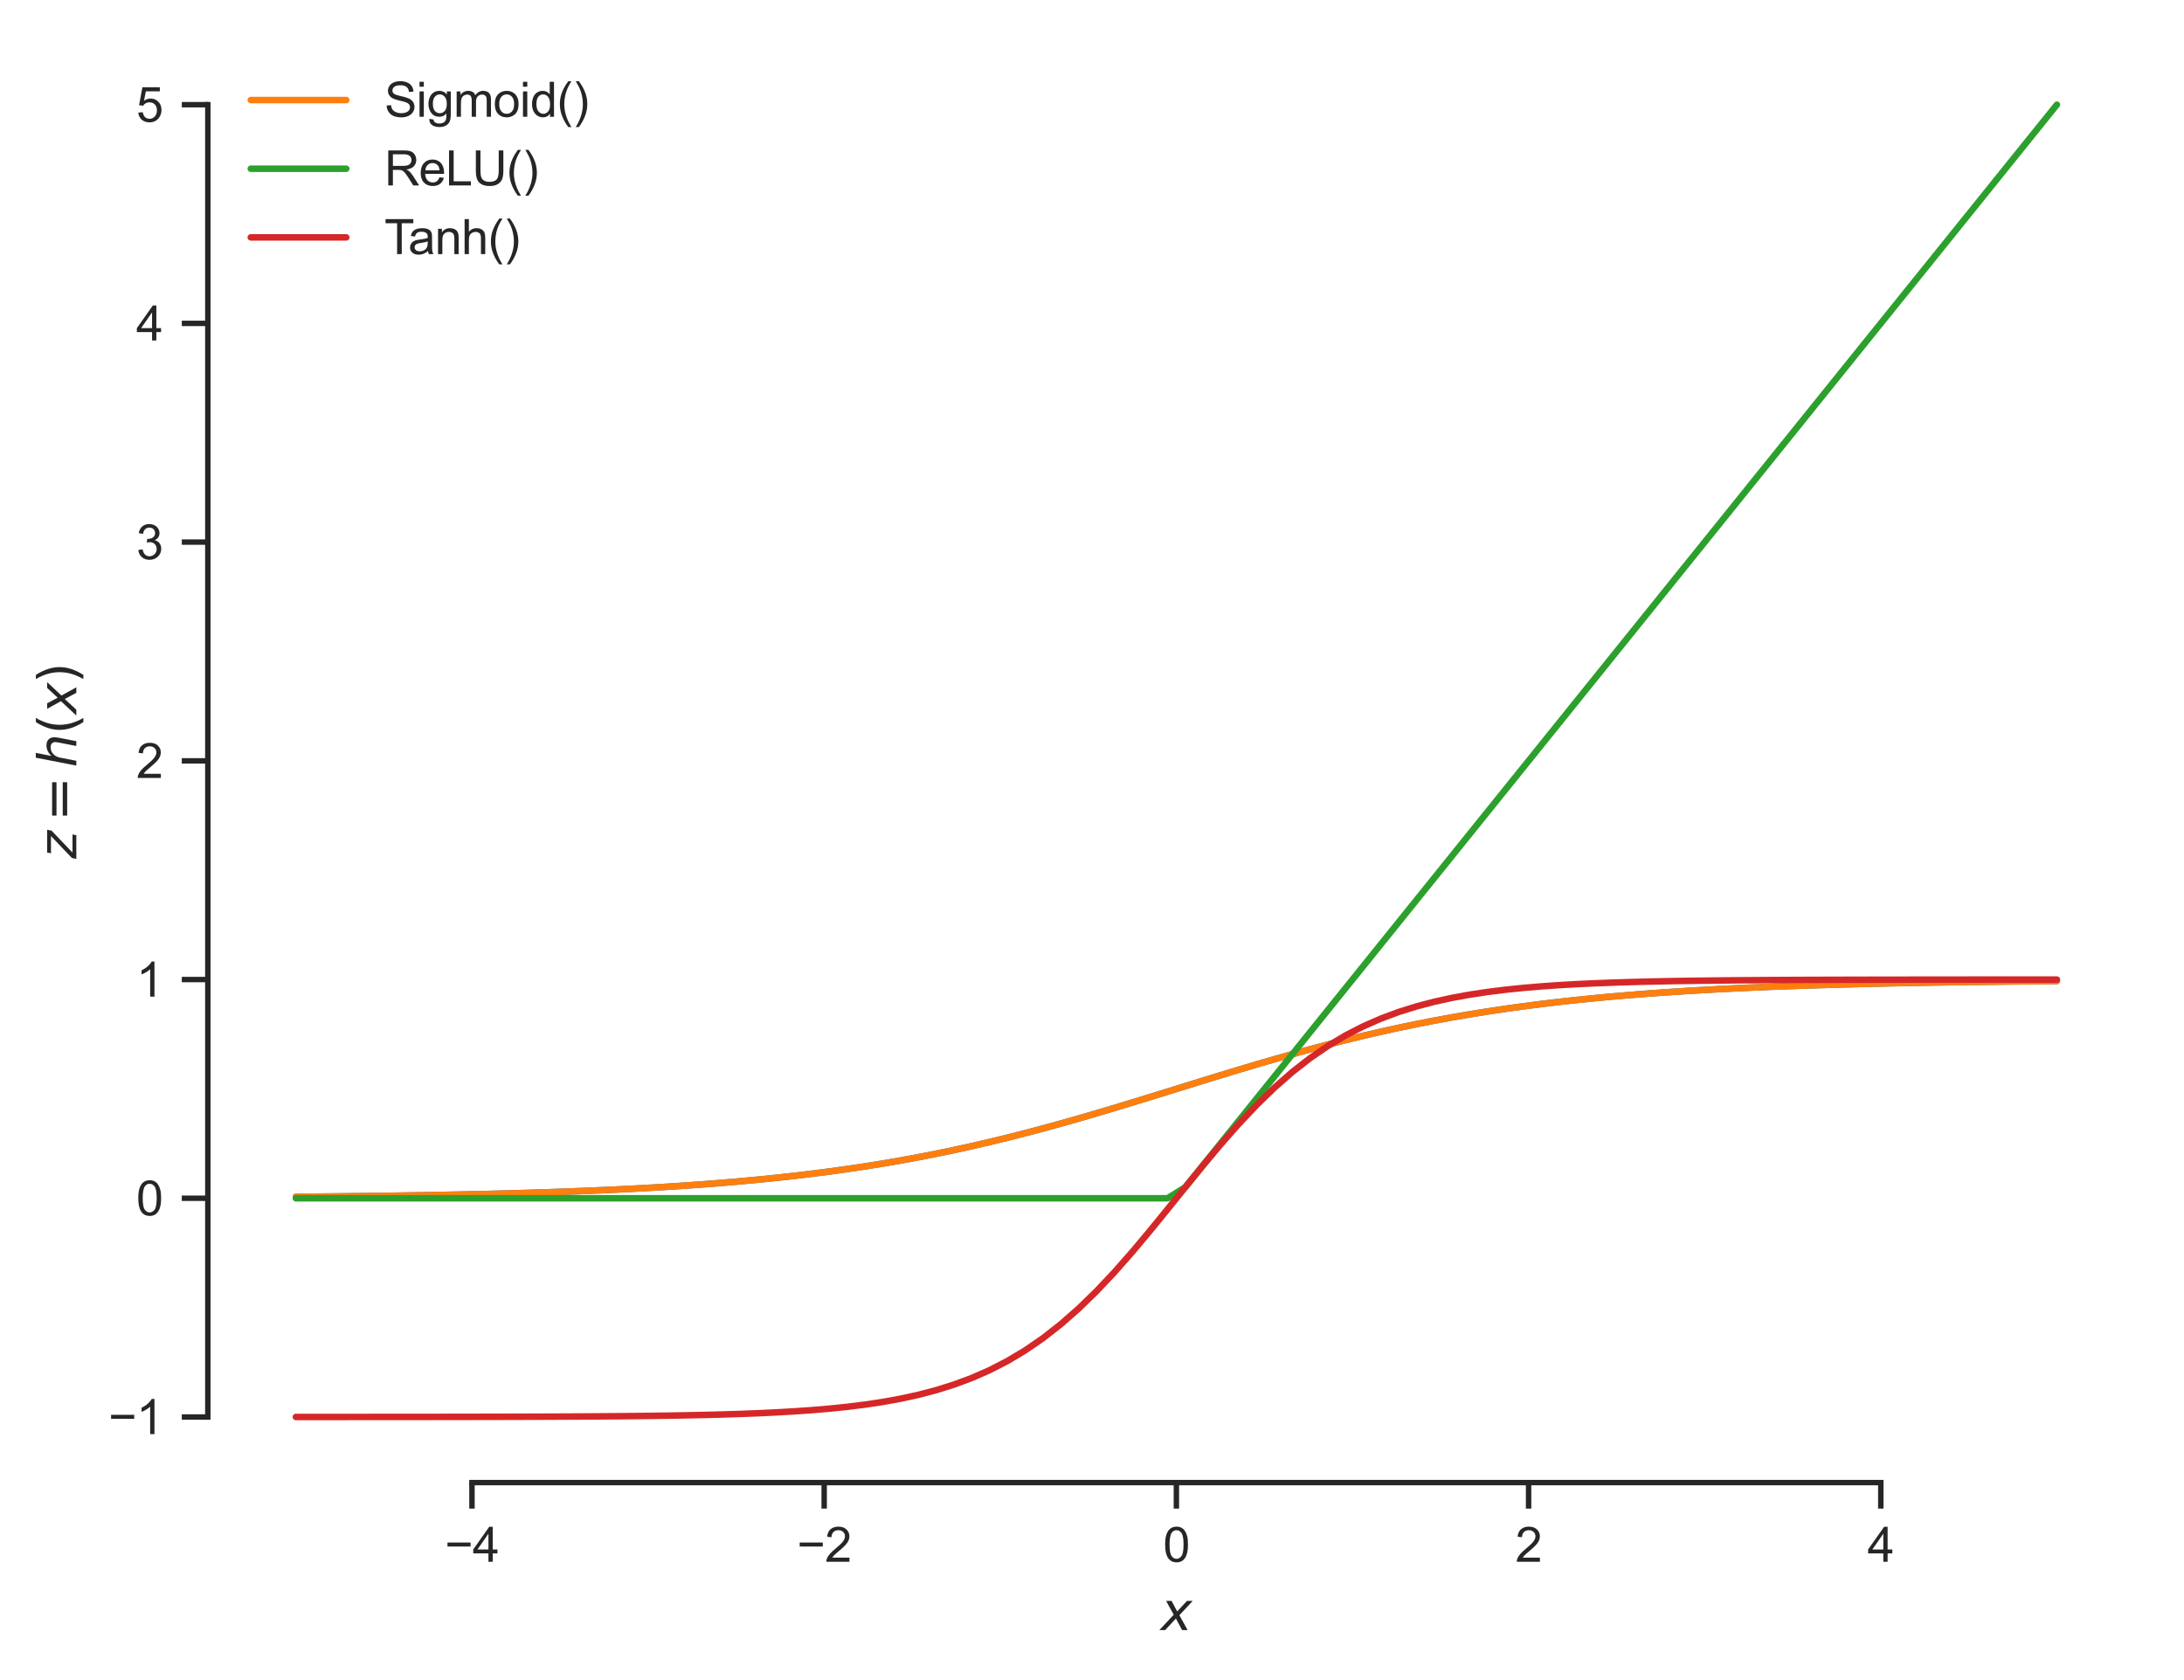 <?xml version="1.0" encoding="utf-8" standalone="no"?>
<!DOCTYPE svg PUBLIC "-//W3C//DTD SVG 1.1//EN"
  "http://www.w3.org/Graphics/SVG/1.1/DTD/svg11.dtd">
<svg xmlns:xlink="http://www.w3.org/1999/xlink" width="402.633pt" height="309.639pt" viewBox="0 0 402.633 309.639" xmlns="http://www.w3.org/2000/svg" version="1.1">
 <defs>
  <style type="text/css">*{stroke-linejoin: round; stroke-linecap: butt}</style>
 </defs>
 <g id="figure_1">
  <g id="patch_1">
   <path d="M 0 309.639 
L 402.633 309.639 
L 402.633 0 
L 0 0 
z
" style="fill: #ffffff"/>
  </g>
  <g id="axes_1">
   <g id="patch_2">
    <path d="M 38.313 273.312 
L 395.433 273.312 
L 395.433 7.2 
L 38.313 7.2 
z
" style="fill: #ffffff"/>
   </g>
   <g id="matplotlib.axis_1">
    <g id="xtick_1">
     <g id="line2d_1">
      <defs>
       <path id="mfda105bd5b" d="M 0 0 
L 0 4.8 
" style="stroke: #262626"/>
      </defs>
      <g>
       <use xlink:href="#mfda105bd5b" x="87.011" y="273.312" style="fill: #262626; stroke: #262626"/>
      </g>
     </g>
     <g id="text_1">
      <!-- −4 -->
      <g style="fill: #262626" transform="translate(81.994 287.911) scale(0.088 -0.088)">
       <defs>
        <path id="ArialMT-2212" d="M 3381 1997 
L 356 1997 
L 356 2522 
L 3381 2522 
L 3381 1997 
z
" transform="scale(0.016)"/>
        <path id="ArialMT-34" d="M 2069 0 
L 2069 1097 
L 81 1097 
L 81 1613 
L 2172 4581 
L 2631 4581 
L 2631 1613 
L 3250 1613 
L 3250 1097 
L 2631 1097 
L 2631 0 
L 2069 0 
z
M 2069 1613 
L 2069 3678 
L 634 1613 
L 2069 1613 
z
" transform="scale(0.016)"/>
       </defs>
       <use xlink:href="#ArialMT-2212"/>
       <use xlink:href="#ArialMT-34" x="58.398"/>
      </g>
     </g>
    </g>
    <g id="xtick_2">
     <g id="line2d_2">
      <g>
       <use xlink:href="#mfda105bd5b" x="151.942" y="273.312" style="fill: #262626; stroke: #262626"/>
      </g>
     </g>
     <g id="text_2">
      <!-- −2 -->
      <g style="fill: #262626" transform="translate(146.925 287.911) scale(0.088 -0.088)">
       <defs>
        <path id="ArialMT-32" d="M 3222 541 
L 3222 0 
L 194 0 
Q 188 203 259 391 
Q 375 700 629 1000 
Q 884 1300 1366 1694 
Q 2113 2306 2375 2664 
Q 2638 3022 2638 3341 
Q 2638 3675 2398 3904 
Q 2159 4134 1775 4134 
Q 1369 4134 1125 3890 
Q 881 3647 878 3216 
L 300 3275 
Q 359 3922 746 4261 
Q 1134 4600 1788 4600 
Q 2447 4600 2831 4234 
Q 3216 3869 3216 3328 
Q 3216 3053 3103 2787 
Q 2991 2522 2730 2228 
Q 2469 1934 1863 1422 
Q 1356 997 1212 845 
Q 1069 694 975 541 
L 3222 541 
z
" transform="scale(0.016)"/>
       </defs>
       <use xlink:href="#ArialMT-2212"/>
       <use xlink:href="#ArialMT-32" x="58.398"/>
      </g>
     </g>
    </g>
    <g id="xtick_3">
     <g id="line2d_3">
      <g>
       <use xlink:href="#mfda105bd5b" x="216.873" y="273.312" style="fill: #262626; stroke: #262626"/>
      </g>
     </g>
     <g id="text_3">
      <!-- 0 -->
      <g style="fill: #262626" transform="translate(214.426 287.911) scale(0.088 -0.088)">
       <defs>
        <path id="ArialMT-30" d="M 266 2259 
Q 266 3072 433 3567 
Q 600 4063 929 4331 
Q 1259 4600 1759 4600 
Q 2128 4600 2406 4451 
Q 2684 4303 2865 4023 
Q 3047 3744 3150 3342 
Q 3253 2941 3253 2259 
Q 3253 1453 3087 958 
Q 2922 463 2592 192 
Q 2263 -78 1759 -78 
Q 1097 -78 719 397 
Q 266 969 266 2259 
z
M 844 2259 
Q 844 1131 1108 757 
Q 1372 384 1759 384 
Q 2147 384 2411 759 
Q 2675 1134 2675 2259 
Q 2675 3391 2411 3762 
Q 2147 4134 1753 4134 
Q 1366 4134 1134 3806 
Q 844 3388 844 2259 
z
" transform="scale(0.016)"/>
       </defs>
       <use xlink:href="#ArialMT-30"/>
      </g>
     </g>
    </g>
    <g id="xtick_4">
     <g id="line2d_4">
      <g>
       <use xlink:href="#mfda105bd5b" x="281.804" y="273.312" style="fill: #262626; stroke: #262626"/>
      </g>
     </g>
     <g id="text_4">
      <!-- 2 -->
      <g style="fill: #262626" transform="translate(279.357 287.911) scale(0.088 -0.088)">
       <use xlink:href="#ArialMT-32"/>
      </g>
     </g>
    </g>
    <g id="xtick_5">
     <g id="line2d_5">
      <g>
       <use xlink:href="#mfda105bd5b" x="346.735" y="273.312" style="fill: #262626; stroke: #262626"/>
      </g>
     </g>
     <g id="text_5">
      <!-- 4 -->
      <g style="fill: #262626" transform="translate(344.288 287.911) scale(0.088 -0.088)">
       <use xlink:href="#ArialMT-34"/>
      </g>
     </g>
    </g>
    <g id="text_6">
     <!-- $x$ -->
     <g style="fill: #262626" transform="translate(213.993 300.531) scale(0.096 -0.096)">
      <defs>
       <path id="DejaVuSans-Oblique-78" d="M 3841 3500 
L 2234 1784 
L 3219 0 
L 2559 0 
L 1819 1388 
L 531 0 
L -166 0 
L 1556 1844 
L 641 3500 
L 1300 3500 
L 1972 2234 
L 3144 3500 
L 3841 3500 
z
" transform="scale(0.016)"/>
      </defs>
      <use xlink:href="#DejaVuSans-Oblique-78" transform="translate(0 0.312)"/>
     </g>
    </g>
   </g>
   <g id="matplotlib.axis_2">
    <g id="ytick_1">
     <g id="line2d_6">
      <defs>
       <path id="m05fa34961e" d="M 0 0 
L -4.8 0 
" style="stroke: #262626"/>
      </defs>
      <g>
       <use xlink:href="#m05fa34961e" x="38.313" y="261.22" style="fill: #262626; stroke: #262626"/>
      </g>
     </g>
     <g id="text_7">
      <!-- −1 -->
      <g style="fill: #262626" transform="translate(19.98 264.369) scale(0.088 -0.088)">
       <defs>
        <path id="ArialMT-31" d="M 2384 0 
L 1822 0 
L 1822 3584 
Q 1619 3391 1289 3197 
Q 959 3003 697 2906 
L 697 3450 
Q 1169 3672 1522 3987 
Q 1875 4303 2022 4600 
L 2384 4600 
L 2384 0 
z
" transform="scale(0.016)"/>
       </defs>
       <use xlink:href="#ArialMT-2212"/>
       <use xlink:href="#ArialMT-31" x="58.398"/>
      </g>
     </g>
    </g>
    <g id="ytick_2">
     <g id="line2d_7">
      <g>
       <use xlink:href="#m05fa34961e" x="38.313" y="220.899" style="fill: #262626; stroke: #262626"/>
      </g>
     </g>
     <g id="text_8">
      <!-- 0 -->
      <g style="fill: #262626" transform="translate(25.119 224.048) scale(0.088 -0.088)">
       <use xlink:href="#ArialMT-30"/>
      </g>
     </g>
    </g>
    <g id="ytick_3">
     <g id="line2d_8">
      <g>
       <use xlink:href="#m05fa34961e" x="38.313" y="180.578" style="fill: #262626; stroke: #262626"/>
      </g>
     </g>
     <g id="text_9">
      <!-- 1 -->
      <g style="fill: #262626" transform="translate(25.119 183.728) scale(0.088 -0.088)">
       <use xlink:href="#ArialMT-31"/>
      </g>
     </g>
    </g>
    <g id="ytick_4">
     <g id="line2d_9">
      <g>
       <use xlink:href="#m05fa34961e" x="38.313" y="140.258" style="fill: #262626; stroke: #262626"/>
      </g>
     </g>
     <g id="text_10">
      <!-- 2 -->
      <g style="fill: #262626" transform="translate(25.119 143.407) scale(0.088 -0.088)">
       <use xlink:href="#ArialMT-32"/>
      </g>
     </g>
    </g>
    <g id="ytick_5">
     <g id="line2d_10">
      <g>
       <use xlink:href="#m05fa34961e" x="38.313" y="99.937" style="fill: #262626; stroke: #262626"/>
      </g>
     </g>
     <g id="text_11">
      <!-- 3 -->
      <g style="fill: #262626" transform="translate(25.119 103.087) scale(0.088 -0.088)">
       <defs>
        <path id="ArialMT-33" d="M 269 1209 
L 831 1284 
Q 928 806 1161 595 
Q 1394 384 1728 384 
Q 2125 384 2398 659 
Q 2672 934 2672 1341 
Q 2672 1728 2419 1979 
Q 2166 2231 1775 2231 
Q 1616 2231 1378 2169 
L 1441 2663 
Q 1497 2656 1531 2656 
Q 1891 2656 2178 2843 
Q 2466 3031 2466 3422 
Q 2466 3731 2256 3934 
Q 2047 4138 1716 4138 
Q 1388 4138 1169 3931 
Q 950 3725 888 3313 
L 325 3413 
Q 428 3978 793 4289 
Q 1159 4600 1703 4600 
Q 2078 4600 2393 4439 
Q 2709 4278 2876 4000 
Q 3044 3722 3044 3409 
Q 3044 3113 2884 2869 
Q 2725 2625 2413 2481 
Q 2819 2388 3044 2092 
Q 3269 1797 3269 1353 
Q 3269 753 2831 336 
Q 2394 -81 1725 -81 
Q 1122 -81 723 278 
Q 325 638 269 1209 
z
" transform="scale(0.016)"/>
       </defs>
       <use xlink:href="#ArialMT-33"/>
      </g>
     </g>
    </g>
    <g id="ytick_6">
     <g id="line2d_11">
      <g>
       <use xlink:href="#m05fa34961e" x="38.313" y="59.617" style="fill: #262626; stroke: #262626"/>
      </g>
     </g>
     <g id="text_12">
      <!-- 4 -->
      <g style="fill: #262626" transform="translate(25.119 62.766) scale(0.088 -0.088)">
       <use xlink:href="#ArialMT-34"/>
      </g>
     </g>
    </g>
    <g id="ytick_7">
     <g id="line2d_12">
      <g>
       <use xlink:href="#m05fa34961e" x="38.313" y="19.296" style="fill: #262626; stroke: #262626"/>
      </g>
     </g>
     <g id="text_13">
      <!-- 5 -->
      <g style="fill: #262626" transform="translate(25.119 22.445) scale(0.088 -0.088)">
       <defs>
        <path id="ArialMT-35" d="M 266 1200 
L 856 1250 
Q 922 819 1161 601 
Q 1400 384 1738 384 
Q 2144 384 2425 690 
Q 2706 997 2706 1503 
Q 2706 1984 2436 2262 
Q 2166 2541 1728 2541 
Q 1456 2541 1237 2417 
Q 1019 2294 894 2097 
L 366 2166 
L 809 4519 
L 3088 4519 
L 3088 3981 
L 1259 3981 
L 1013 2750 
Q 1425 3038 1878 3038 
Q 2478 3038 2890 2622 
Q 3303 2206 3303 1553 
Q 3303 931 2941 478 
Q 2500 -78 1738 -78 
Q 1113 -78 717 272 
Q 322 622 266 1200 
z
" transform="scale(0.016)"/>
       </defs>
       <use xlink:href="#ArialMT-35"/>
      </g>
     </g>
    </g>
    <g id="text_14">
     <!-- $z=h(x)$ -->
     <g style="fill: #262626" transform="translate(14.072 158.304) rotate(-90) scale(0.096 -0.096)">
      <defs>
       <path id="DejaVuSans-Oblique-7a" d="M 744 3500 
L 3475 3500 
L 3372 2975 
L 738 459 
L 2913 459 
L 2822 0 
L -19 0 
L 84 525 
L 2719 3041 
L 653 3041 
L 744 3500 
z
" transform="scale(0.016)"/>
       <path id="DejaVuSans-3d" d="M 678 2906 
L 4684 2906 
L 4684 2381 
L 678 2381 
L 678 2906 
z
M 678 1631 
L 4684 1631 
L 4684 1100 
L 678 1100 
L 678 1631 
z
" transform="scale(0.016)"/>
       <path id="DejaVuSans-Oblique-68" d="M 3566 2113 
L 3156 0 
L 2578 0 
L 2988 2091 
Q 3016 2238 3031 2350 
Q 3047 2463 3047 2528 
Q 3047 2791 2881 2937 
Q 2716 3084 2419 3084 
Q 1956 3084 1617 2771 
Q 1278 2459 1178 1941 
L 800 0 
L 225 0 
L 1172 4863 
L 1747 4863 
L 1375 2950 
Q 1594 3244 1934 3414 
Q 2275 3584 2650 3584 
Q 3113 3584 3367 3334 
Q 3622 3084 3622 2631 
Q 3622 2519 3608 2391 
Q 3594 2263 3566 2113 
z
" transform="scale(0.016)"/>
       <path id="DejaVuSans-28" d="M 1984 4856 
Q 1566 4138 1362 3434 
Q 1159 2731 1159 2009 
Q 1159 1288 1364 580 
Q 1569 -128 1984 -844 
L 1484 -844 
Q 1016 -109 783 600 
Q 550 1309 550 2009 
Q 550 2706 781 3412 
Q 1013 4119 1484 4856 
L 1984 4856 
z
" transform="scale(0.016)"/>
       <path id="DejaVuSans-29" d="M 513 4856 
L 1013 4856 
Q 1481 4119 1714 3412 
Q 1947 2706 1947 2009 
Q 1947 1309 1714 600 
Q 1481 -109 1013 -844 
L 513 -844 
Q 928 -128 1133 580 
Q 1338 1288 1338 2009 
Q 1338 2731 1133 3434 
Q 928 4138 513 4856 
z
" transform="scale(0.016)"/>
      </defs>
      <use xlink:href="#DejaVuSans-Oblique-7a" transform="translate(0 0.016)"/>
      <use xlink:href="#DejaVuSans-3d" transform="translate(71.973 0.016)"/>
      <use xlink:href="#DejaVuSans-Oblique-68" transform="translate(175.244 0.016)"/>
      <use xlink:href="#DejaVuSans-28" transform="translate(238.623 0.016)"/>
      <use xlink:href="#DejaVuSans-Oblique-78" transform="translate(277.637 0.016)"/>
      <use xlink:href="#DejaVuSans-29" transform="translate(336.816 0.016)"/>
     </g>
    </g>
   </g>
   <g id="line2d_13">
    <path d="M 54.546 220.629 
L 57.825 220.601 
L 61.104 220.569 
L 64.384 220.535 
L 67.663 220.496 
L 70.942 220.454 
L 74.222 220.407 
L 77.501 220.356 
L 80.78 220.299 
L 84.06 220.236 
L 87.339 220.167 
L 90.618 220.09 
L 93.898 220.006 
L 97.177 219.914 
L 100.456 219.812 
L 103.736 219.7 
L 107.015 219.576 
L 110.294 219.441 
L 113.574 219.292 
L 116.853 219.129 
L 120.132 218.95 
L 123.412 218.754 
L 126.691 218.539 
L 129.97 218.304 
L 133.25 218.048 
L 136.529 217.768 
L 139.808 217.464 
L 143.088 217.133 
L 146.367 216.773 
L 149.646 216.384 
L 152.926 215.963 
L 156.205 215.508 
L 159.484 215.019 
L 162.764 214.493 
L 166.043 213.93 
L 169.322 213.329 
L 172.602 212.688 
L 175.881 212.007 
L 179.16 211.288 
L 182.44 210.529 
L 185.719 209.732 
L 188.998 208.898 
L 192.278 208.03 
L 195.557 207.129 
L 198.837 206.199 
L 202.116 205.243 
L 205.395 204.266 
L 208.675 203.271 
L 211.954 202.263 
L 215.233 201.248 
L 218.513 200.23 
L 221.792 199.214 
L 225.071 198.207 
L 228.351 197.212 
L 231.63 196.234 
L 234.909 195.278 
L 238.189 194.348 
L 241.468 193.448 
L 244.747 192.579 
L 248.027 191.746 
L 251.306 190.949 
L 254.585 190.19 
L 257.865 189.47 
L 261.144 188.79 
L 264.423 188.149 
L 267.703 187.547 
L 270.982 186.984 
L 274.261 186.458 
L 277.541 185.969 
L 280.82 185.515 
L 284.099 185.093 
L 287.379 184.704 
L 290.658 184.345 
L 293.937 184.014 
L 297.217 183.709 
L 300.496 183.43 
L 303.775 183.173 
L 307.055 182.939 
L 310.334 182.724 
L 313.613 182.528 
L 316.893 182.349 
L 320.172 182.185 
L 323.451 182.037 
L 326.731 181.901 
L 330.01 181.778 
L 333.289 181.666 
L 336.569 181.564 
L 339.848 181.471 
L 343.127 181.387 
L 346.407 181.311 
L 349.686 181.242 
L 352.965 181.179 
L 356.245 181.122 
L 359.524 181.07 
L 362.803 181.024 
L 366.083 180.981 
L 369.362 180.943 
L 372.641 180.908 
L 375.921 180.877 
L 379.2 180.848 
" clip-path="url(#p79bcdc7964)" style="fill: none; stroke: #1f77b4; stroke-width: 1.2; stroke-linecap: round"/>
   </g>
   <g id="line2d_14">
    <path d="M 54.546 220.629 
L 57.825 220.601 
L 61.104 220.569 
L 64.384 220.535 
L 67.663 220.496 
L 70.942 220.454 
L 74.222 220.407 
L 77.501 220.356 
L 80.78 220.299 
L 84.06 220.236 
L 87.339 220.167 
L 90.618 220.09 
L 93.898 220.006 
L 97.177 219.914 
L 100.456 219.812 
L 103.736 219.7 
L 107.015 219.576 
L 110.294 219.441 
L 113.574 219.292 
L 116.853 219.129 
L 120.132 218.95 
L 123.412 218.754 
L 126.691 218.539 
L 129.97 218.304 
L 133.25 218.048 
L 136.529 217.768 
L 139.808 217.464 
L 143.088 217.133 
L 146.367 216.773 
L 149.646 216.384 
L 152.926 215.963 
L 156.205 215.508 
L 159.484 215.019 
L 162.764 214.493 
L 166.043 213.93 
L 169.322 213.329 
L 172.602 212.688 
L 175.881 212.007 
L 179.16 211.288 
L 182.44 210.529 
L 185.719 209.732 
L 188.998 208.898 
L 192.278 208.03 
L 195.557 207.129 
L 198.837 206.199 
L 202.116 205.243 
L 205.395 204.266 
L 208.675 203.271 
L 211.954 202.263 
L 215.233 201.248 
L 218.513 200.23 
L 221.792 199.214 
L 225.071 198.207 
L 228.351 197.212 
L 231.63 196.234 
L 234.909 195.278 
L 238.189 194.348 
L 241.468 193.448 
L 244.747 192.579 
L 248.027 191.746 
L 251.306 190.949 
L 254.585 190.19 
L 257.865 189.47 
L 261.144 188.79 
L 264.423 188.149 
L 267.703 187.547 
L 270.982 186.984 
L 274.261 186.458 
L 277.541 185.969 
L 280.82 185.515 
L 284.099 185.093 
L 287.379 184.704 
L 290.658 184.345 
L 293.937 184.014 
L 297.217 183.709 
L 300.496 183.43 
L 303.775 183.173 
L 307.055 182.939 
L 310.334 182.724 
L 313.613 182.528 
L 316.893 182.349 
L 320.172 182.185 
L 323.451 182.037 
L 326.731 181.901 
L 330.01 181.778 
L 333.289 181.666 
L 336.569 181.564 
L 339.848 181.471 
L 343.127 181.387 
L 346.407 181.311 
L 349.686 181.242 
L 352.965 181.179 
L 356.245 181.122 
L 359.524 181.07 
L 362.803 181.024 
L 366.083 180.981 
L 369.362 180.943 
L 372.641 180.908 
L 375.921 180.877 
L 379.2 180.848 
" clip-path="url(#p79bcdc7964)" style="fill: none; stroke: #ff7f0e; stroke-width: 1.2; stroke-linecap: round"/>
   </g>
   <g id="line2d_15">
    <path d="M 54.546 220.899 
L 57.825 220.899 
L 61.104 220.899 
L 64.384 220.899 
L 67.663 220.899 
L 70.942 220.899 
L 74.222 220.899 
L 77.501 220.899 
L 80.78 220.899 
L 84.06 220.899 
L 87.339 220.899 
L 90.618 220.899 
L 93.898 220.899 
L 97.177 220.899 
L 100.456 220.899 
L 103.736 220.899 
L 107.015 220.899 
L 110.294 220.899 
L 113.574 220.899 
L 116.853 220.899 
L 120.132 220.899 
L 123.412 220.899 
L 126.691 220.899 
L 129.97 220.899 
L 133.25 220.899 
L 136.529 220.899 
L 139.808 220.899 
L 143.088 220.899 
L 146.367 220.899 
L 149.646 220.899 
L 152.926 220.899 
L 156.205 220.899 
L 159.484 220.899 
L 162.764 220.899 
L 166.043 220.899 
L 169.322 220.899 
L 172.602 220.899 
L 175.881 220.899 
L 179.16 220.899 
L 182.44 220.899 
L 185.719 220.899 
L 188.998 220.899 
L 192.278 220.899 
L 195.557 220.899 
L 198.837 220.899 
L 202.116 220.899 
L 205.395 220.899 
L 208.675 220.899 
L 211.954 220.899 
L 215.233 220.899 
L 218.513 218.863 
L 221.792 214.79 
L 225.071 210.717 
L 228.351 206.644 
L 231.63 202.571 
L 234.909 198.499 
L 238.189 194.426 
L 241.468 190.353 
L 244.747 186.28 
L 248.027 182.208 
L 251.306 178.135 
L 254.585 174.062 
L 257.865 169.989 
L 261.144 165.916 
L 264.423 161.844 
L 267.703 157.771 
L 270.982 153.698 
L 274.261 149.625 
L 277.541 145.552 
L 280.82 141.48 
L 284.099 137.407 
L 287.379 133.334 
L 290.658 129.261 
L 293.937 125.189 
L 297.217 121.116 
L 300.496 117.043 
L 303.775 112.97 
L 307.055 108.897 
L 310.334 104.825 
L 313.613 100.752 
L 316.893 96.679 
L 320.172 92.606 
L 323.451 88.533 
L 326.731 84.461 
L 330.01 80.388 
L 333.289 76.315 
L 336.569 72.242 
L 339.848 68.169 
L 343.127 64.097 
L 346.407 60.024 
L 349.686 55.951 
L 352.965 51.878 
L 356.245 47.806 
L 359.524 43.733 
L 362.803 39.66 
L 366.083 35.587 
L 369.362 31.514 
L 372.641 27.442 
L 375.921 23.369 
L 379.2 19.296 
" clip-path="url(#p79bcdc7964)" style="fill: none; stroke: #2ca02c; stroke-width: 1.2; stroke-linecap: round"/>
   </g>
   <g id="line2d_16">
    <path d="M 54.546 261.216 
L 57.825 261.215 
L 61.104 261.214 
L 64.384 261.213 
L 67.663 261.211 
L 70.942 261.21 
L 74.222 261.207 
L 77.501 261.205 
L 80.78 261.201 
L 84.06 261.197 
L 87.339 261.192 
L 90.618 261.186 
L 93.898 261.178 
L 97.177 261.169 
L 100.456 261.158 
L 103.736 261.144 
L 107.015 261.127 
L 110.294 261.106 
L 113.574 261.081 
L 116.853 261.05 
L 120.132 261.012 
L 123.412 260.966 
L 126.691 260.909 
L 129.97 260.84 
L 133.25 260.755 
L 136.529 260.652 
L 139.808 260.526 
L 143.088 260.373 
L 146.367 260.185 
L 149.646 259.958 
L 152.926 259.68 
L 156.205 259.344 
L 159.484 258.936 
L 162.764 258.442 
L 166.043 257.846 
L 169.322 257.129 
L 172.602 256.27 
L 175.881 255.244 
L 179.16 254.025 
L 182.44 252.587 
L 185.719 250.901 
L 188.998 248.943 
L 192.278 246.69 
L 195.557 244.127 
L 198.837 241.248 
L 202.116 238.061 
L 205.395 234.588 
L 208.675 230.87 
L 211.954 226.962 
L 215.233 222.934 
L 218.513 218.864 
L 221.792 214.836 
L 225.071 210.928 
L 228.351 207.21 
L 231.63 203.737 
L 234.909 200.55 
L 238.189 197.671 
L 241.468 195.108 
L 244.747 192.855 
L 248.027 190.897 
L 251.306 189.211 
L 254.585 187.773 
L 257.865 186.554 
L 261.144 185.528 
L 264.423 184.669 
L 267.703 183.952 
L 270.982 183.356 
L 274.261 182.862 
L 277.541 182.454 
L 280.82 182.118 
L 284.099 181.841 
L 287.379 181.613 
L 290.658 181.425 
L 293.937 181.272 
L 297.217 181.146 
L 300.496 181.043 
L 303.775 180.958 
L 307.055 180.889 
L 310.334 180.832 
L 313.613 180.786 
L 316.893 180.748 
L 320.172 180.717 
L 323.451 180.692 
L 326.731 180.671 
L 330.01 180.654 
L 333.289 180.64 
L 336.569 180.629 
L 339.848 180.62 
L 343.127 180.612 
L 346.407 180.606 
L 349.686 180.601 
L 352.965 180.597 
L 356.245 180.593 
L 359.524 180.591 
L 362.803 180.588 
L 366.083 180.587 
L 369.362 180.585 
L 372.641 180.584 
L 375.921 180.583 
L 379.2 180.582 
" clip-path="url(#p79bcdc7964)" style="fill: none; stroke: #d62728; stroke-width: 1.2; stroke-linecap: round"/>
   </g>
   <g id="patch_3">
    <path d="M 38.313 261.22 
L 38.313 19.296 
" style="fill: none; stroke: #262626; stroke-linejoin: miter; stroke-linecap: square"/>
   </g>
   <g id="patch_4">
    <path d="M 87.011 273.312 
L 346.735 273.312 
" style="fill: none; stroke: #262626; stroke-linejoin: miter; stroke-linecap: square"/>
   </g>
   <g id="legend_1">
    <g id="line2d_17">
     <path d="M 46.233 18.446 
L 55.033 18.446 
L 63.833 18.446 
" style="fill: none; stroke: #ff7f0e; stroke-width: 1.2; stroke-linecap: round"/>
    </g>
    <g id="text_15">
     <!-- Sigmoid() -->
     <g style="fill: #262626" transform="translate(70.873 21.526) scale(0.088 -0.088)">
      <defs>
       <path id="ArialMT-53" d="M 288 1472 
L 859 1522 
Q 900 1178 1048 958 
Q 1197 738 1509 602 
Q 1822 466 2213 466 
Q 2559 466 2825 569 
Q 3091 672 3220 851 
Q 3350 1031 3350 1244 
Q 3350 1459 3225 1620 
Q 3100 1781 2813 1891 
Q 2628 1963 1997 2114 
Q 1366 2266 1113 2400 
Q 784 2572 623 2826 
Q 463 3081 463 3397 
Q 463 3744 659 4045 
Q 856 4347 1234 4503 
Q 1613 4659 2075 4659 
Q 2584 4659 2973 4495 
Q 3363 4331 3572 4012 
Q 3781 3694 3797 3291 
L 3216 3247 
Q 3169 3681 2898 3903 
Q 2628 4125 2100 4125 
Q 1550 4125 1298 3923 
Q 1047 3722 1047 3438 
Q 1047 3191 1225 3031 
Q 1400 2872 2139 2705 
Q 2878 2538 3153 2413 
Q 3553 2228 3743 1945 
Q 3934 1663 3934 1294 
Q 3934 928 3725 604 
Q 3516 281 3123 101 
Q 2731 -78 2241 -78 
Q 1619 -78 1198 103 
Q 778 284 539 648 
Q 300 1013 288 1472 
z
" transform="scale(0.016)"/>
       <path id="ArialMT-69" d="M 425 3934 
L 425 4581 
L 988 4581 
L 988 3934 
L 425 3934 
z
M 425 0 
L 425 3319 
L 988 3319 
L 988 0 
L 425 0 
z
" transform="scale(0.016)"/>
       <path id="ArialMT-67" d="M 319 -275 
L 866 -356 
Q 900 -609 1056 -725 
Q 1266 -881 1628 -881 
Q 2019 -881 2231 -725 
Q 2444 -569 2519 -288 
Q 2563 -116 2559 434 
Q 2191 0 1641 0 
Q 956 0 581 494 
Q 206 988 206 1678 
Q 206 2153 378 2554 
Q 550 2956 876 3175 
Q 1203 3394 1644 3394 
Q 2231 3394 2613 2919 
L 2613 3319 
L 3131 3319 
L 3131 450 
Q 3131 -325 2973 -648 
Q 2816 -972 2473 -1159 
Q 2131 -1347 1631 -1347 
Q 1038 -1347 672 -1080 
Q 306 -813 319 -275 
z
M 784 1719 
Q 784 1066 1043 766 
Q 1303 466 1694 466 
Q 2081 466 2343 764 
Q 2606 1063 2606 1700 
Q 2606 2309 2336 2618 
Q 2066 2928 1684 2928 
Q 1309 2928 1046 2623 
Q 784 2319 784 1719 
z
" transform="scale(0.016)"/>
       <path id="ArialMT-6d" d="M 422 0 
L 422 3319 
L 925 3319 
L 925 2853 
Q 1081 3097 1340 3245 
Q 1600 3394 1931 3394 
Q 2300 3394 2536 3241 
Q 2772 3088 2869 2813 
Q 3263 3394 3894 3394 
Q 4388 3394 4653 3120 
Q 4919 2847 4919 2278 
L 4919 0 
L 4359 0 
L 4359 2091 
Q 4359 2428 4304 2576 
Q 4250 2725 4106 2815 
Q 3963 2906 3769 2906 
Q 3419 2906 3187 2673 
Q 2956 2441 2956 1928 
L 2956 0 
L 2394 0 
L 2394 2156 
Q 2394 2531 2256 2718 
Q 2119 2906 1806 2906 
Q 1569 2906 1367 2781 
Q 1166 2656 1075 2415 
Q 984 2175 984 1722 
L 984 0 
L 422 0 
z
" transform="scale(0.016)"/>
       <path id="ArialMT-6f" d="M 213 1659 
Q 213 2581 725 3025 
Q 1153 3394 1769 3394 
Q 2453 3394 2887 2945 
Q 3322 2497 3322 1706 
Q 3322 1066 3130 698 
Q 2938 331 2570 128 
Q 2203 -75 1769 -75 
Q 1072 -75 642 372 
Q 213 819 213 1659 
z
M 791 1659 
Q 791 1022 1069 705 
Q 1347 388 1769 388 
Q 2188 388 2466 706 
Q 2744 1025 2744 1678 
Q 2744 2294 2464 2611 
Q 2184 2928 1769 2928 
Q 1347 2928 1069 2612 
Q 791 2297 791 1659 
z
" transform="scale(0.016)"/>
       <path id="ArialMT-64" d="M 2575 0 
L 2575 419 
Q 2259 -75 1647 -75 
Q 1250 -75 917 144 
Q 584 363 401 755 
Q 219 1147 219 1656 
Q 219 2153 384 2558 
Q 550 2963 881 3178 
Q 1213 3394 1622 3394 
Q 1922 3394 2156 3267 
Q 2391 3141 2538 2938 
L 2538 4581 
L 3097 4581 
L 3097 0 
L 2575 0 
z
M 797 1656 
Q 797 1019 1065 703 
Q 1334 388 1700 388 
Q 2069 388 2326 689 
Q 2584 991 2584 1609 
Q 2584 2291 2321 2609 
Q 2059 2928 1675 2928 
Q 1300 2928 1048 2622 
Q 797 2316 797 1656 
z
" transform="scale(0.016)"/>
       <path id="ArialMT-28" d="M 1497 -1347 
Q 1031 -759 709 28 
Q 388 816 388 1659 
Q 388 2403 628 3084 
Q 909 3875 1497 4659 
L 1900 4659 
Q 1522 4009 1400 3731 
Q 1209 3300 1100 2831 
Q 966 2247 966 1656 
Q 966 153 1900 -1347 
L 1497 -1347 
z
" transform="scale(0.016)"/>
       <path id="ArialMT-29" d="M 791 -1347 
L 388 -1347 
Q 1322 153 1322 1656 
Q 1322 2244 1188 2822 
Q 1081 3291 891 3722 
Q 769 4003 388 4659 
L 791 4659 
Q 1378 3875 1659 3084 
Q 1900 2403 1900 1659 
Q 1900 816 1576 28 
Q 1253 -759 791 -1347 
z
" transform="scale(0.016)"/>
      </defs>
      <use xlink:href="#ArialMT-53"/>
      <use xlink:href="#ArialMT-69" x="66.699"/>
      <use xlink:href="#ArialMT-67" x="88.916"/>
      <use xlink:href="#ArialMT-6d" x="144.531"/>
      <use xlink:href="#ArialMT-6f" x="227.832"/>
      <use xlink:href="#ArialMT-69" x="283.447"/>
      <use xlink:href="#ArialMT-64" x="305.664"/>
      <use xlink:href="#ArialMT-28" x="361.279"/>
      <use xlink:href="#ArialMT-29" x="394.58"/>
     </g>
    </g>
    <g id="line2d_18">
     <path d="M 46.233 31.104 
L 55.033 31.104 
L 63.833 31.104 
" style="fill: none; stroke: #2ca02c; stroke-width: 1.2; stroke-linecap: round"/>
    </g>
    <g id="text_16">
     <!-- ReLU() -->
     <g style="fill: #262626" transform="translate(70.873 34.184) scale(0.088 -0.088)">
      <defs>
       <path id="ArialMT-52" d="M 503 0 
L 503 4581 
L 2534 4581 
Q 3147 4581 3465 4457 
Q 3784 4334 3975 4021 
Q 4166 3709 4166 3331 
Q 4166 2844 3850 2509 
Q 3534 2175 2875 2084 
Q 3116 1969 3241 1856 
Q 3506 1613 3744 1247 
L 4541 0 
L 3778 0 
L 3172 953 
Q 2906 1366 2734 1584 
Q 2563 1803 2427 1890 
Q 2291 1978 2150 2013 
Q 2047 2034 1813 2034 
L 1109 2034 
L 1109 0 
L 503 0 
z
M 1109 2559 
L 2413 2559 
Q 2828 2559 3062 2645 
Q 3297 2731 3419 2920 
Q 3541 3109 3541 3331 
Q 3541 3656 3305 3865 
Q 3069 4075 2559 4075 
L 1109 4075 
L 1109 2559 
z
" transform="scale(0.016)"/>
       <path id="ArialMT-65" d="M 2694 1069 
L 3275 997 
Q 3138 488 2766 206 
Q 2394 -75 1816 -75 
Q 1088 -75 661 373 
Q 234 822 234 1631 
Q 234 2469 665 2931 
Q 1097 3394 1784 3394 
Q 2450 3394 2872 2941 
Q 3294 2488 3294 1666 
Q 3294 1616 3291 1516 
L 816 1516 
Q 847 969 1125 678 
Q 1403 388 1819 388 
Q 2128 388 2347 550 
Q 2566 713 2694 1069 
z
M 847 1978 
L 2700 1978 
Q 2663 2397 2488 2606 
Q 2219 2931 1791 2931 
Q 1403 2931 1139 2672 
Q 875 2413 847 1978 
z
" transform="scale(0.016)"/>
       <path id="ArialMT-4c" d="M 469 0 
L 469 4581 
L 1075 4581 
L 1075 541 
L 3331 541 
L 3331 0 
L 469 0 
z
" transform="scale(0.016)"/>
       <path id="ArialMT-55" d="M 3500 4581 
L 4106 4581 
L 4106 1934 
Q 4106 1244 3950 837 
Q 3794 431 3386 176 
Q 2978 -78 2316 -78 
Q 1672 -78 1262 144 
Q 853 366 678 786 
Q 503 1206 503 1934 
L 503 4581 
L 1109 4581 
L 1109 1938 
Q 1109 1341 1220 1058 
Q 1331 775 1601 622 
Q 1872 469 2263 469 
Q 2931 469 3215 772 
Q 3500 1075 3500 1938 
L 3500 4581 
z
" transform="scale(0.016)"/>
      </defs>
      <use xlink:href="#ArialMT-52"/>
      <use xlink:href="#ArialMT-65" x="72.217"/>
      <use xlink:href="#ArialMT-4c" x="127.832"/>
      <use xlink:href="#ArialMT-55" x="183.447"/>
      <use xlink:href="#ArialMT-28" x="255.664"/>
      <use xlink:href="#ArialMT-29" x="288.965"/>
     </g>
    </g>
    <g id="line2d_19">
     <path d="M 46.233 43.763 
L 55.033 43.763 
L 63.833 43.763 
" style="fill: none; stroke: #d62728; stroke-width: 1.2; stroke-linecap: round"/>
    </g>
    <g id="text_17">
     <!-- Tanh() -->
     <g style="fill: #262626" transform="translate(70.873 46.843) scale(0.088 -0.088)">
      <defs>
       <path id="ArialMT-54" d="M 1659 0 
L 1659 4041 
L 150 4041 
L 150 4581 
L 3781 4581 
L 3781 4041 
L 2266 4041 
L 2266 0 
L 1659 0 
z
" transform="scale(0.016)"/>
       <path id="ArialMT-61" d="M 2588 409 
Q 2275 144 1986 34 
Q 1697 -75 1366 -75 
Q 819 -75 525 192 
Q 231 459 231 875 
Q 231 1119 342 1320 
Q 453 1522 633 1644 
Q 813 1766 1038 1828 
Q 1203 1872 1538 1913 
Q 2219 1994 2541 2106 
Q 2544 2222 2544 2253 
Q 2544 2597 2384 2738 
Q 2169 2928 1744 2928 
Q 1347 2928 1158 2789 
Q 969 2650 878 2297 
L 328 2372 
Q 403 2725 575 2942 
Q 747 3159 1072 3276 
Q 1397 3394 1825 3394 
Q 2250 3394 2515 3294 
Q 2781 3194 2906 3042 
Q 3031 2891 3081 2659 
Q 3109 2516 3109 2141 
L 3109 1391 
Q 3109 606 3145 398 
Q 3181 191 3288 0 
L 2700 0 
Q 2613 175 2588 409 
z
M 2541 1666 
Q 2234 1541 1622 1453 
Q 1275 1403 1131 1340 
Q 988 1278 909 1158 
Q 831 1038 831 891 
Q 831 666 1001 516 
Q 1172 366 1500 366 
Q 1825 366 2078 508 
Q 2331 650 2450 897 
Q 2541 1088 2541 1459 
L 2541 1666 
z
" transform="scale(0.016)"/>
       <path id="ArialMT-6e" d="M 422 0 
L 422 3319 
L 928 3319 
L 928 2847 
Q 1294 3394 1984 3394 
Q 2284 3394 2536 3286 
Q 2788 3178 2913 3003 
Q 3038 2828 3088 2588 
Q 3119 2431 3119 2041 
L 3119 0 
L 2556 0 
L 2556 2019 
Q 2556 2363 2490 2533 
Q 2425 2703 2258 2804 
Q 2091 2906 1866 2906 
Q 1506 2906 1245 2678 
Q 984 2450 984 1813 
L 984 0 
L 422 0 
z
" transform="scale(0.016)"/>
       <path id="ArialMT-68" d="M 422 0 
L 422 4581 
L 984 4581 
L 984 2938 
Q 1378 3394 1978 3394 
Q 2347 3394 2619 3248 
Q 2891 3103 3008 2847 
Q 3125 2591 3125 2103 
L 3125 0 
L 2563 0 
L 2563 2103 
Q 2563 2525 2380 2717 
Q 2197 2909 1863 2909 
Q 1613 2909 1392 2779 
Q 1172 2650 1078 2428 
Q 984 2206 984 1816 
L 984 0 
L 422 0 
z
" transform="scale(0.016)"/>
      </defs>
      <use xlink:href="#ArialMT-54"/>
      <use xlink:href="#ArialMT-61" x="49.959"/>
      <use xlink:href="#ArialMT-6e" x="105.574"/>
      <use xlink:href="#ArialMT-68" x="161.189"/>
      <use xlink:href="#ArialMT-28" x="216.805"/>
      <use xlink:href="#ArialMT-29" x="250.105"/>
     </g>
    </g>
   </g>
  </g>
 </g>
 <defs>
  <clipPath id="p79bcdc7964">
   <rect x="38.313" y="7.2" width="357.12" height="266.112"/>
  </clipPath>
 </defs>
</svg>